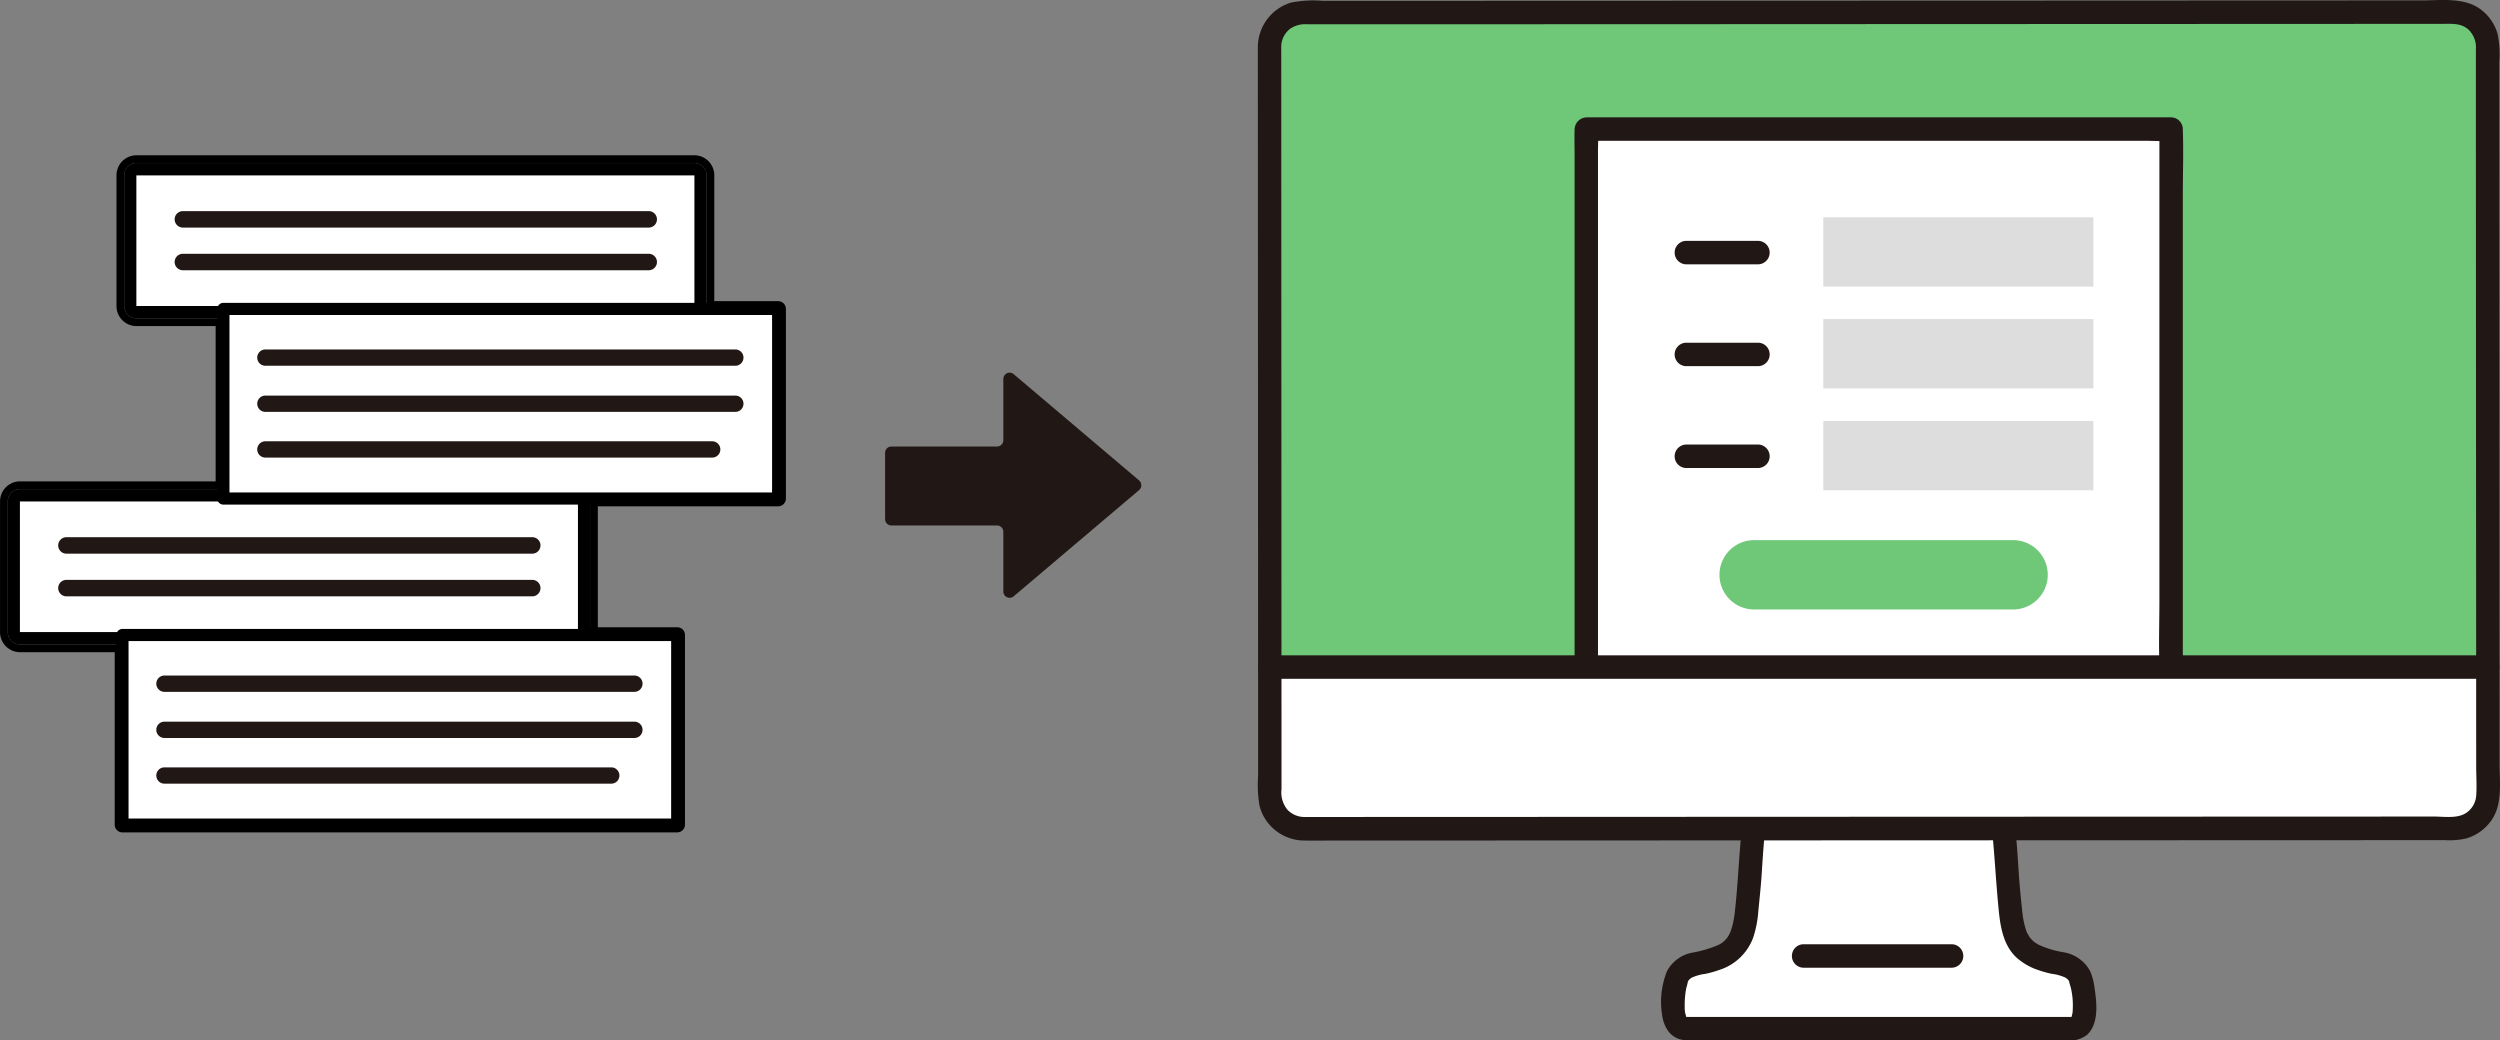 <svg xmlns="http://www.w3.org/2000/svg" xmlns:xlink="http://www.w3.org/1999/xlink" width="322" height="134" viewBox="0 0 322 134">
  <rect x="0" y="0" width="322" height="134" fill="#808080" stroke="none"/>
  <defs>
    <style>
      .cls-1 {
        fill: none;
      }

      .cls-2 {
        clip-path: url(#clip-path);
      }

      .cls-3 {
        fill: #fff;
      }

      .cls-4 {
        fill: #6ec878;
      }

      .cls-5 {
        fill: #211715;
      }

      .cls-6 {
        fill: #ddd;
      }

      .cls-7 {
        clip-path: url(#clip-path-2);
      }

      .cls-8 {
        clip-path: url(#clip-path-3);
      }

      .cls-9 {
        clip-path: url(#clip-path-6);
      }
    </style>
    <clipPath id="clip-path">
      <rect id="長方形_26" data-name="長方形 26" class="cls-1" width="160" height="134"/>
    </clipPath>
    <clipPath id="clip-path-2">
      <rect id="長方形_27" data-name="長方形 27" class="cls-1" width="75" height="20" transform="translate(0 0)"/>
    </clipPath>
    <clipPath id="clip-path-3">
      <rect id="長方形_28" data-name="長方形 28" class="cls-1" width="73" height="26" transform="translate(0 0)"/>
    </clipPath>
    <clipPath id="clip-path-6">
      <rect id="長方形_35" data-name="長方形 35" class="cls-1" width="33" height="29" transform="translate(0 0)"/>
    </clipPath>
  </defs>
  <g id="img" transform="translate(-32 -6436)">
    <g id="ベクトルスマートオブジェクト" transform="translate(194 6436)">
      <g id="グループ_46" data-name="グループ 46">
        <g id="グループ_45" data-name="グループ 45" class="cls-2">
          <path id="パス_211" data-name="パス 211" class="cls-3" d="M99.563,132.491H105c2.371,0,1.3-5.807.9-6.684a3.209,3.209,0,0,0-2.589-1.705c-4.8-.915-5.986-2.518-6.384-7.12-.171-1.973-.348-3.2-.444-5.162-.068-1.375-.188-2.922-.409-5.106l-32.218.012c-.217,2.177-.34,3.722-.408,5.094-.1,1.966-.273,3.191-.444,5.162-.4,4.6-1.587,6.2-6.385,7.12a3.21,3.21,0,0,0-2.589,1.705c-.4.877-1.393,6.672,1.046,6.672,3.311,0,32.16.009,44.493.012"/>
          <path id="パス_212" data-name="パス 212" class="cls-3" d="M4.519,106.511a4.4,4.4,0,0,1-2.965-4.166c0-5.181,0-10.7-.006-16.422,2.473,0,152.5-.059,156.893-.059,0,5.719,0,11.238.006,16.42a4.395,4.395,0,0,1-4.383,4.406h-.006c-30.154.01-117.45.044-148.113.057a4.41,4.41,0,0,1-1.426-.237"/>
          <path id="パス_213" data-name="パス 213" class="cls-3" d="M117.641,85.789V16.631H42.324a.005.005,0,0,0-.005,0V85.813h9.318Z"/>
          <path id="パス_214" data-name="パス 214" class="cls-4" d="M42.317,85.909V16.636a.005.005,0,0,1,.005,0h75.32V85.881l40.8-.015c-.011-27.088-.023-58.647-.031-79.9a4.4,4.4,0,0,0-4.394-4.406c-21.031.011-111.785.043-144.341.053H5.91a4.4,4.4,0,0,0-4.388,4.4v0c.008,21.263.021,52.82.031,79.9Z"/>
          <path id="パス_215" data-name="パス 215" class="cls-5" d="M94.658,107.736c.3,3.221.466,6.449.794,9.669.217,2.123.638,4.411,2.275,5.93a8.012,8.012,0,0,0,2.838,1.622,14.206,14.206,0,0,0,1.686.469,5.873,5.873,0,0,1,1.789.5,1.715,1.715,0,0,1,.38.329c.068.1.1.219.171.315-.021-.03-.107-.391-.087-.194.031.3.175.629.237.927a9.661,9.661,0,0,1,.237,2.487c0,.225-.015.451-.04.675-.028.252.043-.215-.006.021-.023.109-.05.218-.073.327a1.906,1.906,0,0,1-.075.243c.107-.3.03-.1.009-.035l-.056.1c-.077.115-.08.122-.009.02-.011-.028-.038-.03.119-.115-.217.117.47-.028.129-.043H93.758l-23.783-.005H55.1c-.24.009-.012.048.1.043-.052,0,.278.162.058.044-.283-.152.188.07,0,0-.045-.016-.173-.36-.031-.014a1.725,1.725,0,0,1-.082-.243,3.161,3.161,0,0,1-.154-1.1,11.76,11.76,0,0,1,.043-1.322c.008-.09.089-.751.05-.485.033-.22.07-.441.112-.656a8.524,8.524,0,0,0,.217-.864c.009-.11.227-.252-.087.194.068-.1.1-.217.17-.315a1.85,1.85,0,0,1,.381-.329,5.909,5.909,0,0,1,1.789-.5,13.779,13.779,0,0,0,1.768-.5,6.856,6.856,0,0,0,4.38-4.176,14.1,14.1,0,0,0,.662-3.449c.159-1.626.34-3.254.439-4.885.1-1.562.2-3.122.343-4.68a1.518,1.518,0,0,0-1.506-1.511,1.541,1.541,0,0,0-1.506,1.511c-.309,3.289-.439,6.59-.816,9.874a12.142,12.142,0,0,1-.251,1.423c-.063.261-.139.516-.222.77-.031.1-.067.192-.1.284.1-.252-.08.154-.087.166a2.98,2.98,0,0,1-1.522,1.486,15.133,15.133,0,0,1-3.286.958,4.651,4.651,0,0,0-3.257,2.392,10.631,10.631,0,0,0-.658,5.437c.234,1.936,1.233,3.456,3.327,3.462H66.853l24.6.005H104a3.739,3.739,0,0,0,2.832-.726c1.539-1.465,1.231-4.148.942-6.043a7.582,7.582,0,0,0-.585-2.192,4.793,4.793,0,0,0-3.489-2.4,12.145,12.145,0,0,1-3.1-.944,5.722,5.722,0,0,1-.565-.348c-.245-.174-.075-.063-.028-.021-.1-.089-.205-.182-.3-.279-.067-.068-.363-.437-.2-.212a5.1,5.1,0,0,1-.392-.653,1.013,1.013,0,0,1-.16-.386c-.073-.229-.144-.457-.2-.693a11.417,11.417,0,0,1-.279-1.606c-.164-1.6-.335-3.2-.444-4.807-.112-1.657-.206-3.311-.362-4.965a1.55,1.55,0,0,0-1.506-1.511,1.52,1.52,0,0,0-1.507,1.511Z"/>
          <path id="パス_216" data-name="パス 216" class="cls-5" d="M70.243,124.64H89.428a1.512,1.512,0,0,0,0-3.021H70.243a1.512,1.512,0,0,0,0,3.021"/>
          <path id="パス_217" data-name="パス 217" class="cls-5" d="M119.148,85.773v-60.6c0-2.8.1-5.626,0-8.427v-.12a1.53,1.53,0,0,0-1.506-1.51H43.1c-.245,0-.494-.013-.739,0a1.587,1.587,0,0,0-1.554,1.62l0,.05c-.036,1.007,0,2.022,0,3.03V85.8a1.507,1.507,0,0,0,3.013,0V19.471c0-.891.079-1.825,0-2.716,0-.04,0-.081,0-.12l-.439,1.07.008-.008-1.067.441h72.249c.966,0,1.972.081,2.936,0a1.3,1.3,0,0,1,.131,0l-1.506-1.511v60.6c0,2.8-.1,5.625,0,8.425v.12a1.507,1.507,0,0,0,3.013,0Z"/>
          <path id="パス_218" data-name="パス 218" class="cls-5" d="M55.139,34.045h9.35a1.512,1.512,0,0,0,0-3.021h-9.35a1.512,1.512,0,0,0,0,3.021"/>
          <path id="パス_219" data-name="パス 219" class="cls-5" d="M.009,6.024Q.016,21.187.022,36.347q.007,17.3.014,34.6,0,8.5.007,17V99.925a16.178,16.178,0,0,0,.188,3.894,5.98,5.98,0,0,0,5.712,4.442c1.3.027,2.6,0,3.892,0l9.212,0,22.937-.009,26.71-.011,27.785-.011,26.163-.009,21.844-.008h8.46a9.951,9.951,0,0,0,2.676-.213,5.95,5.95,0,0,0,3.177-2.209c1.576-2.118,1.149-4.957,1.149-7.443l-.013-33.532q-.007-17.144-.014-34.288L159.915,15V7.985A13.572,13.572,0,0,0,159.7,4.4a5.973,5.973,0,0,0-2.2-3.2C155.378-.378,152.377.054,149.863.055h-7.251L123.219.063,99.356.074,73.48.083,48.049.092,25.52.1,8.35.105A14.552,14.552,0,0,0,4.236.347,6.014,6.014,0,0,0,.009,6.024c-.047,1.946,2.967,1.945,3.013,0A2.949,2.949,0,0,1,4.189,3.691a3.459,3.459,0,0,1,2.228-.563H17.706l20.2-.007,24-.009L87.5,3.1l24.646-.009,21.484-.009,16.044-.007H152.5c1.193,0,2.434-.141,3.4.706a3.162,3.162,0,0,1,.994,2.585v10.3q.006,16.007.013,32.015l.021,34.127q0,7.938.006,15.876c0,1.259.09,2.559,0,3.816a2.918,2.918,0,0,1-1.246,2.171c-1.149.8-2.858.5-4.191.5l-18.9.007-24.159.009-26.976.01-27.031.011-24.639.011-19.7.007c-1.308,0-2.617.008-3.925,0a3.03,3.03,0,0,1-2.332-.919,3.5,3.5,0,0,1-.776-2.657q0-7.865-.006-15.73L3.041,52.043,3.028,19.576q0-6.777-.005-13.554a1.508,1.508,0,0,0-3.014,0"/>
          <path id="パス_220" data-name="パス 220" class="cls-5" d="M1.548,87.432H158.442a1.511,1.511,0,0,0,0-3.021H1.548a1.511,1.511,0,0,0,0,3.021"/>
          <rect id="長方形_23" data-name="長方形 23" class="cls-6" width="34.789" height="8.931" transform="translate(72.839 27.984)"/>
          <path id="パス_221" data-name="パス 221" class="cls-5" d="M55.139,47.162h9.35a1.512,1.512,0,0,0,0-3.021h-9.35a1.512,1.512,0,0,0,0,3.021"/>
          <rect id="長方形_24" data-name="長方形 24" class="cls-6" width="34.789" height="8.931" transform="translate(72.839 41.101)"/>
          <path id="パス_222" data-name="パス 222" class="cls-5" d="M55.139,60.28h9.35a1.512,1.512,0,0,0,0-3.021h-9.35a1.512,1.512,0,0,0,0,3.021"/>
          <rect id="長方形_25" data-name="長方形 25" class="cls-6" width="34.789" height="8.931" transform="translate(72.839 54.218)"/>
          <path id="パス_223" data-name="パス 223" class="cls-4" d="M97.287,78.5H63.933a4.465,4.465,0,0,1,0-8.931H97.287a4.465,4.465,0,0,1,0,8.931"/>
        </g>
      </g>
    </g>
    <g id="paper">
      <g id="paper-2" data-name="paper">
        <g id="ベクトルスマートオブジェクト-2" data-name="ベクトルスマートオブジェクト" transform="translate(33 6499)">
          <g id="グループ_48" data-name="グループ 48">
            <g id="グループ_47" data-name="グループ 47" class="cls-7">
              <path id="パス_224" data-name="パス 224" class="cls-3" d="M1.564,19.205a.787.787,0,0,1-.78-.795c0-4.917,0-16.431,0-16.813a.8.8,0,0,1,.226-.567A.772.772,0,0,1,1.56.795H73.44a.787.787,0,0,1,.78.795V18.411a.787.787,0,0,1-.78.795Z"/>
              <path id="パス_225" data-name="パス 225" d="M73.44,1.589V18.411H1.564c0-4.875,0-16.435,0-16.822ZM73.44,0H1.56A1.547,1.547,0,0,0,.451.471,1.607,1.607,0,0,0,0,1.607c0,.378,0,12.312,0,16.8A1.574,1.574,0,0,0,1.564,20H73.44A1.574,1.574,0,0,0,75,18.411V1.589A1.574,1.574,0,0,0,73.44,0"/>
              <path id="パス_226" data-name="パス 226" class="cls-5" d="M7.5,8.311H67.611a1.061,1.061,0,0,0,0-2.119H7.5a1.061,1.061,0,0,0,0,2.119"/>
              <path id="パス_227" data-name="パス 227" class="cls-5" d="M7.5,13.807H67.611a1.061,1.061,0,0,0,0-2.119H7.5a1.061,1.061,0,0,0,0,2.119"/>
            </g>
          </g>
        </g>
        <g id="ベクトルスマートオブジェクト-3" data-name="ベクトルスマートオブジェクト" transform="translate(47 6517)">
          <path id="パス_228" data-name="パス 228" class="cls-3" d="M5.378.788H72.225V25.213H.775V.787h4.6"/>
          <g id="グループ_50" data-name="グループ 50">
            <g id="グループ_49" data-name="グループ 49" class="cls-8">
              <path id="パス_229" data-name="パス 229" d="M72.225,25.994H.775a.781.781,0,0,1-.781-.781V.787A.781.781,0,0,1,.775.006h71.45a.781.781,0,0,1,.781.781V25.213A.781.781,0,0,1,72.225,25.994ZM1.556,24.431H71.444V1.57H1.556Z"/>
              <path id="パス_230" data-name="パス 230" class="cls-5" d="M6.137,14.051H66.755a1.051,1.051,0,0,0,0-2.1H6.137a1.051,1.051,0,0,0,0,2.1"/>
              <path id="パス_231" data-name="パス 231" class="cls-5" d="M6.137,8.109H66.755a1.051,1.051,0,0,0,0-2.1H6.137a1.051,1.051,0,0,0,0,2.1"/>
              <path id="パス_232" data-name="パス 232" class="cls-5" d="M6.137,19.937H63.776a1.051,1.051,0,0,0,0-2.1H6.137a1.051,1.051,0,0,0,0,2.1"/>
            </g>
          </g>
        </g>
        <g id="ベクトルスマートオブジェクト_のコピー_2" data-name="ベクトルスマートオブジェクト のコピー 2" transform="translate(48 6457)">
          <g id="グループ_52" data-name="グループ 52">
            <g id="グループ_51" data-name="グループ 51" class="cls-7">
              <path id="パス_233" data-name="パス 233" class="cls-3" d="M1.564,19.205a.787.787,0,0,1-.78-.795c0-4.917,0-16.431,0-16.813a.8.8,0,0,1,.226-.567A.772.772,0,0,1,1.56.795H73.44a.787.787,0,0,1,.78.795V18.411a.787.787,0,0,1-.78.795Z"/>
              <path id="パス_234" data-name="パス 234" d="M73.44,1.589V18.411H1.564c0-4.875,0-16.435,0-16.822ZM73.44,0H1.56A1.547,1.547,0,0,0,.451.471,1.607,1.607,0,0,0,0,1.607c0,.378,0,12.312,0,16.8A1.574,1.574,0,0,0,1.564,20H73.44A1.574,1.574,0,0,0,75,18.411V1.589A1.574,1.574,0,0,0,73.44,0"/>
              <path id="パス_235" data-name="パス 235" class="cls-5" d="M7.5,8.311H67.611a1.061,1.061,0,0,0,0-2.119H7.5a1.061,1.061,0,0,0,0,2.119"/>
              <path id="パス_236" data-name="パス 236" class="cls-5" d="M7.5,13.807H67.611a1.061,1.061,0,0,0,0-2.119H7.5a1.061,1.061,0,0,0,0,2.119"/>
            </g>
          </g>
        </g>
        <g id="ベクトルスマートオブジェクト_のコピー_2-2" data-name="ベクトルスマートオブジェクト のコピー 2" transform="translate(60 6475)">
          <path id="パス_237" data-name="パス 237" class="cls-3" d="M5.378.788H72.225V25.213H.775V.787h4.6"/>
          <g id="グループ_54" data-name="グループ 54">
            <g id="グループ_53" data-name="グループ 53" class="cls-8">
              <path id="パス_238" data-name="パス 238" d="M72.225,25.994H.775a.781.781,0,0,1-.781-.781V.787A.781.781,0,0,1,.775.006h71.45a.781.781,0,0,1,.781.781V25.213A.781.781,0,0,1,72.225,25.994ZM1.556,24.431H71.444V1.57H1.556Z"/>
              <path id="パス_239" data-name="パス 239" class="cls-5" d="M6.137,14.051H66.755a1.051,1.051,0,0,0,0-2.1H6.137a1.051,1.051,0,0,0,0,2.1"/>
              <path id="パス_240" data-name="パス 240" class="cls-5" d="M6.137,8.109H66.755a1.051,1.051,0,0,0,0-2.1H6.137a1.051,1.051,0,0,0,0,2.1"/>
              <path id="パス_241" data-name="パス 241" class="cls-5" d="M6.137,19.937H63.776a1.051,1.051,0,0,0,0-2.1H6.137a1.051,1.051,0,0,0,0,2.1"/>
            </g>
          </g>
        </g>
      </g>
      <path id="Stroke_Effect" data-name="Stroke Effect" d="M119.225,6542.212v-24.424h-11.27a1.625,1.625,0,0,0,.044-.378v-16.821a1.625,1.625,0,0,0-.044-.378h24.27v-24.423h-9.27a1.621,1.621,0,0,0,.044-.377V6458.59a1.574,1.574,0,0,0-1.558-1.589H49.56a1.548,1.548,0,0,0-1.11.471,1.611,1.611,0,0,0-.45,1.1v.031c0,.377,0,12.313,0,16.8A1.574,1.574,0,0,0,49.563,6477H60.774v22H34.56a1.548,1.548,0,0,0-1.108.471,1.609,1.609,0,0,0-.452,1.1v.03c0,.379,0,12.312,0,16.8A1.573,1.573,0,0,0,34.563,6519H47.775v23.213h71.45m0,1H47.775a1,1,0,0,1-1-1V6520H34.563a2.577,2.577,0,0,1-2.558-2.589c0-4.061,0-16.419,0-16.791q0-.007,0-.013v-.03s0-.005,0-.008a2.6,2.6,0,0,1,.733-1.792A2.565,2.565,0,0,1,34.56,6498H59.774v-20H49.563a2.577,2.577,0,0,1-2.558-2.589c0-4.062,0-16.421,0-16.792q0-.007,0-.013v-.031s0-.005,0-.008a2.594,2.594,0,0,1,.731-1.791A2.566,2.566,0,0,1,49.56,6456h71.881A2.577,2.577,0,0,1,124,6458.59v16.2h8.226a1,1,0,0,1,1,1v24.423a1,1,0,0,1-1,1H109v15.577h10.226a1,1,0,0,1,1,1v24.424A1,1,0,0,1,119.225,6543.212Z"/>
    </g>
    <g id="ベクトルスマートオブジェクト-4" data-name="ベクトルスマートオブジェクト" transform="translate(146 6484)">
      <g id="グループ_64" data-name="グループ 64">
        <g id="グループ_63" data-name="グループ 63" class="cls-9">
          <path id="パス_260" data-name="パス 260" class="cls-5" d="M32.711,13.875,16.559.191a.8.8,0,0,0-1.14.1.823.823,0,0,0-.189.526V8.692a.813.813,0,0,1-.809.818H.81a.814.814,0,0,0-.81.818v8.534a.814.814,0,0,0,.81.818H14.419a.814.814,0,0,1,.81.818h0v7.682a.814.814,0,0,0,.81.818.8.8,0,0,0,.521-.191l16.15-13.68a.823.823,0,0,0,.1-1.152.832.832,0,0,0-.1-.1"/>
        </g>
      </g>
    </g>
  </g>
</svg>
